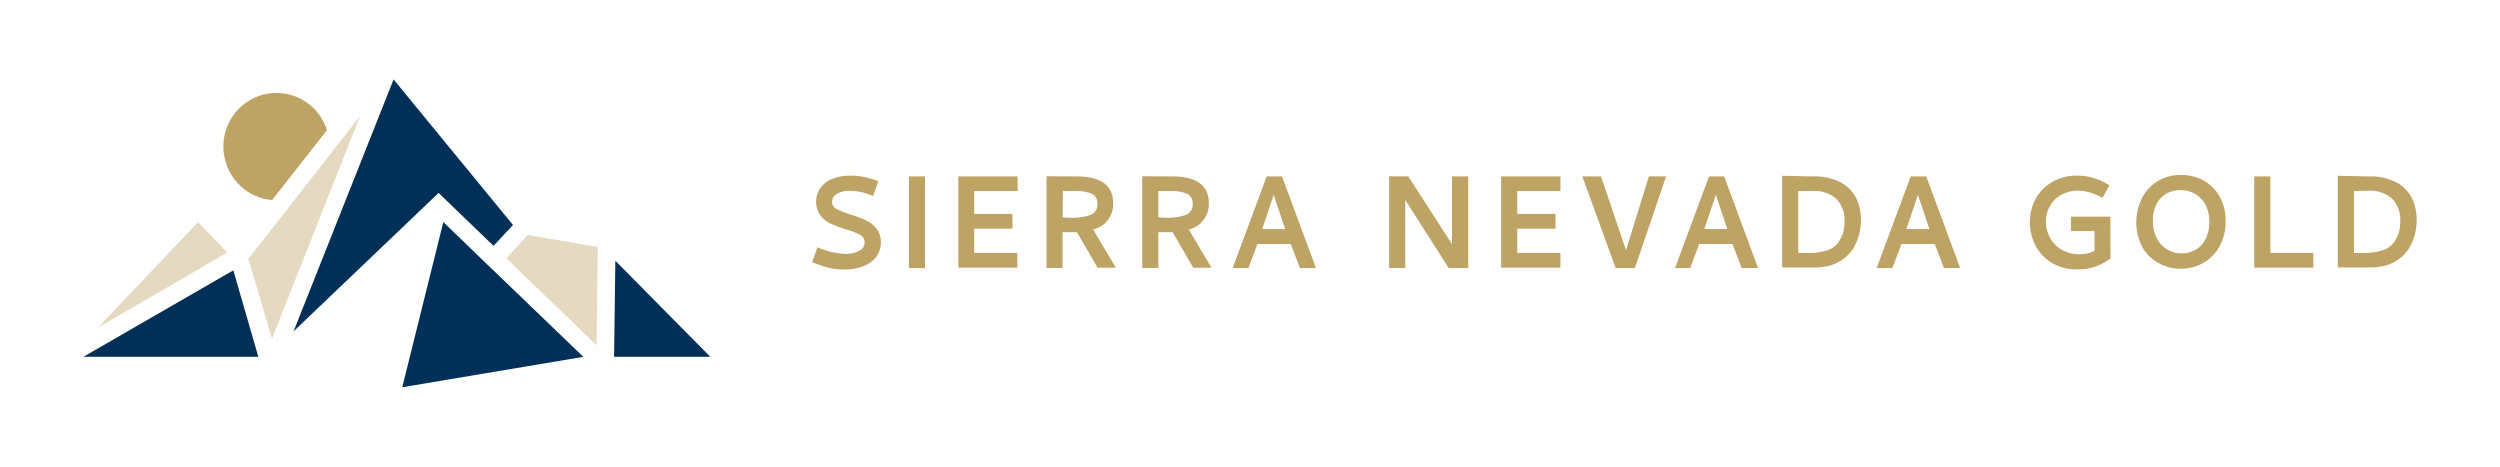 <svg id="Layer_1" data-name="Layer 1" xmlns="http://www.w3.org/2000/svg" viewBox="0 0 300 56"><defs><style>.cls-1{fill:#bda364;}.cls-2{fill:#003058;}.cls-3{fill:#e5dac1;}</style></defs><g id="logo"><g id="Group_623" data-name="Group 623"><path id="Path_786" data-name="Path 786" class="cls-1" d="M102,22.9a3,3,0,0,0-1.58.36,1.11,1.11,0,0,0-.57,1,.9.9,0,0,0,.53.81,8.65,8.65,0,0,0,1.64.66,15.72,15.72,0,0,1,1.88.7,3.62,3.62,0,0,1,1.27,1,2.54,2.54,0,0,1,.53,1.68,2.86,2.86,0,0,1-.45,1.56,3.31,3.31,0,0,1-1.47,1.2,6.2,6.2,0,0,1-2.59.47,7.36,7.36,0,0,1-1.69-.19,16.45,16.45,0,0,1-1.8-.59l-.25-.12.65-1.77.29.12a9.12,9.12,0,0,0,3,.68,3.5,3.5,0,0,0,1.71-.37,1.11,1.11,0,0,0,.65-1,1,1,0,0,0-.51-.91,8.73,8.73,0,0,0-1.72-.66,18,18,0,0,1-1.85-.7,3.41,3.41,0,0,1-1.24-1,2.89,2.89,0,0,1,0-3.25,3.14,3.14,0,0,1,1.42-1.1,5.44,5.44,0,0,1,2.15-.4,8.11,8.11,0,0,1,1.77.17,14.34,14.34,0,0,1,1.42.41l.21.08-.63,1.77a10.74,10.74,0,0,0-1.39-.45A5.81,5.81,0,0,0,102,22.9Z"/><path id="Path_787" data-name="Path 787" class="cls-1" d="M111,21.17v11h-1.93v-11Z"/><path id="Path_788" data-name="Path 788" class="cls-1" d="M115,21.17h7.11v1.75H116.9v2.75h4.59v1.77H116.9v2.91h5.18v1.77H115Z"/><path id="Path_789" data-name="Path 789" class="cls-1" d="M129.13,21.17c3,0,4.45,1.07,4.45,3.23a3.11,3.11,0,0,1-2.4,3.14l2.72,4.59h-2.19l-2.48-4.27c-.2,0-.48,0-.85,0-.18,0-.47,0-.87,0v4.29h-1.93v-11Zm-1.62,4.9a7.57,7.57,0,0,0,1,.06,6.58,6.58,0,0,0,2.33-.33,1.31,1.31,0,0,0,.84-1.36,1.19,1.19,0,0,0-.71-1.21,5.17,5.17,0,0,0-2-.31h-1.42Z"/><path id="Path_790" data-name="Path 790" class="cls-1" d="M140.61,21.17c3,0,4.45,1.07,4.45,3.23a3.11,3.11,0,0,1-2.4,3.14l2.72,4.59h-2.19l-2.48-4.27c-.2,0-.48,0-.85,0-.18,0-.47,0-.86,0v4.29h-1.93v-11ZM139,26.07a7.42,7.42,0,0,0,.94.06,6.67,6.67,0,0,0,2.34-.33,1.32,1.32,0,0,0,.84-1.36,1.21,1.21,0,0,0-.72-1.21,5.17,5.17,0,0,0-2-.31H139Z"/><path id="Path_791" data-name="Path 791" class="cls-1" d="M153.84,21.17l4.08,11H156l-1.11-2.89h-4l-1.08,2.89h-1.89l4.08-11Zm-1,2.21-1.37,4.11h2.75Z"/><path id="Path_792" data-name="Path 792" class="cls-1" d="M169,21.17l5.24,8.13V21.17h1.95v11h-2.34L168.63,24v8.15H166.7v-11Z"/><path id="Path_793" data-name="Path 793" class="cls-1" d="M180.14,21.17h7.11v1.75h-5.18v2.75h4.59v1.77h-4.59v2.91h5.18v1.77h-7.11Z"/><path id="Path_794" data-name="Path 794" class="cls-1" d="M192.12,21.17l3,8.86,2.74-8.86h2.07l-3.74,11h-2.31l-4-11Z"/><path id="Path_795" data-name="Path 795" class="cls-1" d="M206.9,21.17l4.07,11H209l-1.1-2.89h-4l-1.08,2.89H201l4.08-11Zm-1,2.21-1.38,4.11h2.76Z"/><path id="Path_796" data-name="Path 796" class="cls-1" d="M217.52,21.17a6.75,6.75,0,0,1,3.44.76,4.41,4.41,0,0,1,1.82,1.93,5.87,5.87,0,0,1,.53,2.45,6.61,6.61,0,0,1-.92,3.49,4.9,4.9,0,0,1-3,2.11,8.75,8.75,0,0,1-1.25.18c-.41,0-.94,0-1.59,0h-2.69v-11Zm-1.73,1.75v7.43h1.26a7.23,7.23,0,0,0,2.26-.32,2.62,2.62,0,0,0,1.56-1.41,2.83,2.83,0,0,0,.33-.83,4.57,4.57,0,0,0,.14-1.22,3.61,3.61,0,0,0-1-2.72,3.94,3.94,0,0,0-2.82-.93Z"/><path id="Path_797" data-name="Path 797" class="cls-1" d="M231.15,21.17l4.07,11h-1.95l-1.1-2.89h-4l-1.08,2.89H225.2l4.08-11Zm-1,2.21-1.38,4.11h2.76Z"/><path id="Path_798" data-name="Path 798" class="cls-1" d="M253.26,31a6.2,6.2,0,0,1-4,1.32,5.78,5.78,0,0,1-3.14-.83,5.24,5.24,0,0,1-1.91-2.13,6.19,6.19,0,0,1-.63-2.71,6,6,0,0,1,.67-2.75,5.29,5.29,0,0,1,2-2.05,5.83,5.83,0,0,1,3-.78,7,7,0,0,1,3.6,1l.28.16-.81,1.49-.28-.12a7,7,0,0,0-1.27-.51,5.17,5.17,0,0,0-1.47-.21,4,4,0,0,0-1.85.45,3.57,3.57,0,0,0-1.93,3.26,3.94,3.94,0,0,0,.52,2A3.82,3.82,0,0,0,247.46,30a4.18,4.18,0,0,0,2.08.5,4,4,0,0,0,1-.1,3.24,3.24,0,0,0,.8-.31V27.73h-2.83V26h4.73Z"/><path id="Path_799" data-name="Path 799" class="cls-1" d="M261.74,21a5.47,5.47,0,0,1,2.71.67,5,5,0,0,1,1.92,1.94,5.77,5.77,0,0,1,.7,2.91,6.12,6.12,0,0,1-.7,3,5.09,5.09,0,0,1-1.93,2,5.36,5.36,0,0,1-2.76.73,5.41,5.41,0,0,1-2.59-.65,5,5,0,0,1-2-1.92,6.48,6.48,0,0,1,0-6,5,5,0,0,1,1.93-2A5.29,5.29,0,0,1,261.74,21Zm-.08,1.81a3.52,3.52,0,0,0-1.62.39,3.09,3.09,0,0,0-1.22,1.21,4.19,4.19,0,0,0-.47,2.09,4.46,4.46,0,0,0,.45,2.06,3.28,3.28,0,0,0,3,1.84,3.37,3.37,0,0,0,1.61-.4,3,3,0,0,0,1.23-1.25,4.37,4.37,0,0,0,.47-2.13,4.18,4.18,0,0,0-.51-2.16,3.26,3.26,0,0,0-1.3-1.25,3.57,3.57,0,0,0-1.63-.4Z"/><path id="Path_800" data-name="Path 800" class="cls-1" d="M272.44,21.17v9.18h5.16v1.77h-7.09V21.17Z"/><path id="Path_801" data-name="Path 801" class="cls-1" d="M284.21,21.17a6.75,6.75,0,0,1,3.44.76,4.47,4.47,0,0,1,1.82,1.93,5.87,5.87,0,0,1,.53,2.45,6.61,6.61,0,0,1-.92,3.49,4.9,4.9,0,0,1-3,2.11,8.75,8.75,0,0,1-1.25.18c-.41,0-.94,0-1.59,0h-2.7v-11Zm-1.73,1.75v7.43h1.26A7.23,7.23,0,0,0,286,30a2.62,2.62,0,0,0,1.56-1.41,2.83,2.83,0,0,0,.33-.83,4.57,4.57,0,0,0,.14-1.22,3.61,3.61,0,0,0-1-2.72,3.94,3.94,0,0,0-2.82-.93Z"/></g><g id="Group_624" data-name="Group 624"><path id="Path_802" data-name="Path 802" class="cls-1" d="M32.66,24l6.57-8.38a6.34,6.34,0,0,0-8-4.16,6.43,6.43,0,0,0-4.11,8.09A6.35,6.35,0,0,0,32.66,24Z"/></g><g id="Group_625" data-name="Group 625"><path id="Path_803" data-name="Path 803" class="cls-2" d="M10,42.82H31L28,32.44Z"/><path id="Path_804" data-name="Path 804" class="cls-2" d="M52.63,23.15l6.59,6.35L61.56,27,47.23,9.53l-12,30.23Z"/><path id="Path_805" data-name="Path 805" class="cls-2" d="M73.69,42.82H85.24L73.84,31.29Z"/><path id="Path_806" data-name="Path 806" class="cls-2" d="M58.53,31.8h0L53.2,26.65,48.27,46.47,70,42.82l-11.44-11Z"/></g><g id="Group_626" data-name="Group 626"><path id="Path_807" data-name="Path 807" class="cls-3" d="M23.76,26.65l-12,12.66,15.51-9Z"/><path id="Path_808" data-name="Path 808" class="cls-3" d="M60.75,31,71.59,41.43l.15-11.79-8.39-1.45Z"/><path id="Path_809" data-name="Path 809" class="cls-3" d="M34,25.71h0l-4.2,5.35,2.84,9.58L43.21,13.91Z"/></g></g></svg>
